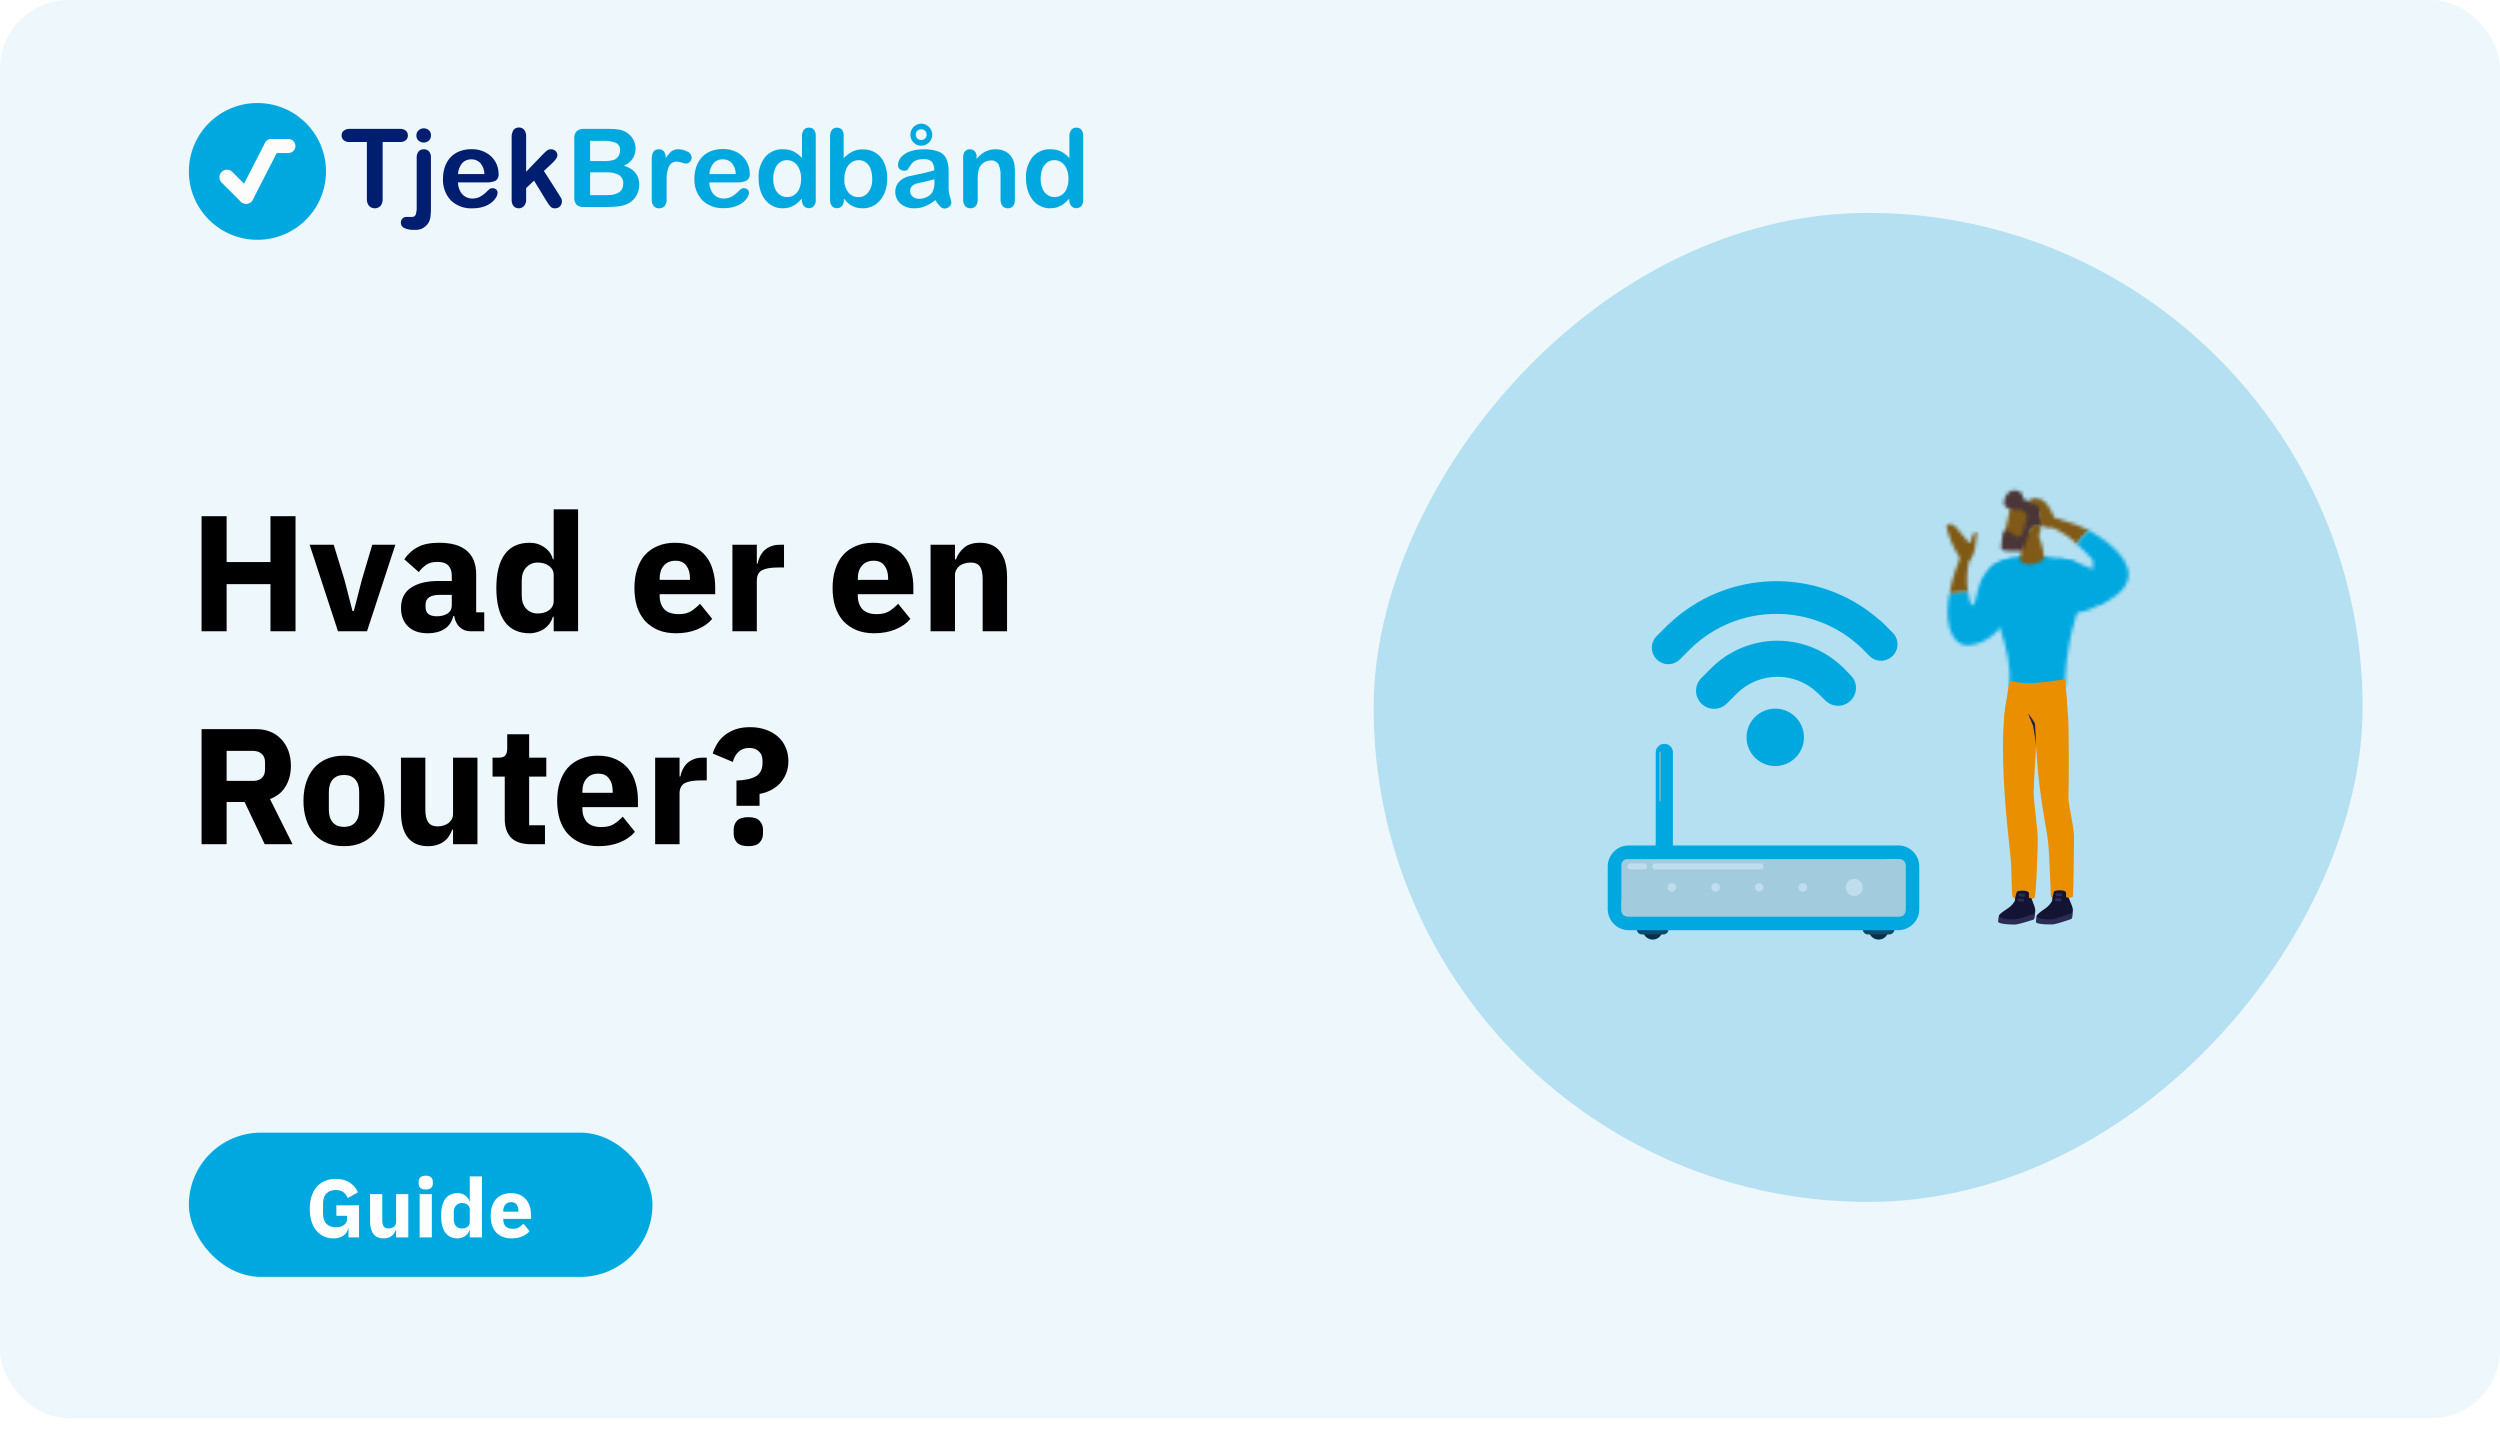 <svg width="728" height="419" viewBox="0 0 728 419" fill="none" xmlns="http://www.w3.org/2000/svg">
<rect width="728" height="413" rx="20" fill="url(#paint0_linear_1456_10383)"/>
<path d="M74.963 69.83C85.989 69.83 94.926 60.914 94.926 49.915C94.926 38.916 85.989 30 74.963 30C63.938 30 55 38.916 55 49.915C55 60.914 63.938 69.83 74.963 69.83Z" fill="#00A8E0"/>
<path d="M67.101 50.601C66.542 50.043 65.635 50.043 65.076 50.601C64.516 51.159 64.516 52.064 65.076 52.622L70.615 58.147C71.174 58.705 72.081 58.705 72.64 58.147C73.199 57.589 73.199 56.685 72.64 56.127L67.101 50.601Z" fill="#FCFCFC" stroke="#FCFCFC" stroke-width="1.532" stroke-miterlimit="10"/>
<path d="M80.354 43.333C80.714 42.63 80.435 41.769 79.731 41.41C79.026 41.051 78.163 41.329 77.803 42.032L70.394 56.489C70.034 57.192 70.313 58.052 71.017 58.412C71.721 58.771 72.584 58.492 72.944 57.79L80.354 43.333Z" fill="#FCFCFC" stroke="#FCFCFC" stroke-width="1.532" stroke-miterlimit="10"/>
<path d="M83.979 43.803C84.687 43.803 85.261 43.23 85.261 42.523C85.261 41.816 84.687 41.243 83.979 41.243H79.035C78.326 41.243 77.752 41.816 77.752 42.523C77.752 43.23 78.326 43.803 79.035 43.803H83.979Z" fill="#FCFCFC" stroke="#FCFCFC" stroke-width="1.532" stroke-miterlimit="10"/>
<path d="M116.409 41.355H111.428V57.866C111.488 58.624 111.262 59.378 110.793 59.978C110.576 60.196 110.318 60.37 110.034 60.488C109.75 60.607 109.445 60.668 109.137 60.668C108.828 60.668 108.523 60.607 108.239 60.488C107.955 60.37 107.697 60.196 107.48 59.978C107.003 59.386 106.772 58.635 106.833 57.878V41.355H101.851C101.222 41.413 100.595 41.231 100.095 40.846C99.895 40.676 99.736 40.465 99.628 40.226C99.521 39.987 99.467 39.728 99.472 39.467C99.461 39.205 99.508 38.944 99.612 38.703C99.715 38.462 99.872 38.247 100.07 38.075C100.55 37.704 101.145 37.51 101.752 37.528H116.409C117.047 37.478 117.681 37.664 118.19 38.05C118.381 38.225 118.531 38.439 118.632 38.677C118.733 38.914 118.782 39.171 118.776 39.429C118.788 39.697 118.739 39.965 118.631 40.21C118.523 40.456 118.359 40.673 118.153 40.846C117.652 41.22 117.033 41.401 116.409 41.355Z" fill="#001E70"/>
<path d="M125.488 45.989V60.338C125.513 61.168 125.48 61.998 125.388 62.823C125.352 63.298 125.251 63.766 125.089 64.214C124.752 65.093 124.133 65.835 123.329 66.327C122.526 66.819 121.581 67.033 120.643 66.935C119.645 66.99 118.647 66.811 117.729 66.413C117.43 66.285 117.176 66.072 116.999 65.8C116.821 65.528 116.729 65.21 116.733 64.885C116.72 64.659 116.754 64.432 116.831 64.218C116.908 64.005 117.027 63.809 117.181 63.643C117.34 63.476 117.534 63.346 117.75 63.264C117.966 63.183 118.197 63.151 118.427 63.171H119.909C120.145 63.196 120.383 63.146 120.589 63.028C120.795 62.91 120.958 62.729 121.054 62.512C121.289 61.74 121.386 60.933 121.341 60.127V45.989C121.276 45.313 121.472 44.638 121.889 44.1C122.086 43.891 122.325 43.725 122.592 43.616C122.858 43.506 123.145 43.456 123.433 43.467C123.717 43.457 124 43.508 124.262 43.617C124.525 43.727 124.76 43.892 124.952 44.1C125.363 44.64 125.555 45.315 125.488 45.989ZM123.383 41.504C122.834 41.513 122.302 41.318 121.889 40.957C121.674 40.767 121.506 40.531 121.396 40.266C121.286 40.001 121.237 39.715 121.254 39.429C121.245 39.149 121.299 38.87 121.411 38.612C121.523 38.354 121.69 38.124 121.901 37.938C122.308 37.565 122.843 37.36 123.396 37.367C123.928 37.362 124.445 37.547 124.853 37.889C125.074 38.077 125.248 38.314 125.361 38.582C125.473 38.85 125.521 39.14 125.5 39.429C125.515 39.712 125.466 39.995 125.359 40.257C125.251 40.518 125.087 40.754 124.878 40.945C124.47 41.315 123.935 41.515 123.383 41.504Z" fill="#001E70"/>
<path d="M141.665 53.108H133.371C133.374 53.969 133.575 54.819 133.956 55.592C134.289 56.279 134.812 56.856 135.463 57.257C136.087 57.629 136.803 57.823 137.53 57.816C138.002 57.821 138.471 57.758 138.925 57.63C139.368 57.514 139.789 57.325 140.17 57.071C140.551 56.829 140.913 56.559 141.254 56.263C141.59 55.977 142.013 55.58 142.499 55.083C142.766 54.881 143.099 54.784 143.433 54.81C143.813 54.791 144.186 54.915 144.479 55.157C144.62 55.283 144.73 55.439 144.801 55.614C144.872 55.788 144.903 55.976 144.89 56.164C144.861 56.642 144.706 57.105 144.442 57.506C144.08 58.096 143.612 58.615 143.059 59.034C142.373 59.551 141.602 59.946 140.78 60.202C139.758 60.526 138.69 60.682 137.617 60.661C136.455 60.73 135.292 60.559 134.199 60.16C133.106 59.76 132.108 59.14 131.266 58.338C130.49 57.489 129.89 56.496 129.501 55.415C129.112 54.334 128.941 53.186 128.999 52.039C128.988 50.856 129.177 49.68 129.56 48.561C129.908 47.539 130.463 46.6 131.191 45.803C131.928 45.028 132.83 44.43 133.831 44.051C134.941 43.632 136.12 43.425 137.306 43.442C138.798 43.4 140.274 43.761 141.577 44.486C142.723 45.111 143.668 46.045 144.305 47.182C144.874 48.218 145.178 49.379 145.189 50.561C145.252 50.955 145.202 51.358 145.046 51.725C144.889 52.092 144.633 52.407 144.305 52.636C143.474 52.998 142.57 53.16 141.665 53.108ZM133.371 50.697H141.054C141.052 49.518 140.638 48.376 139.884 47.467C139.54 47.109 139.123 46.828 138.661 46.644C138.199 46.46 137.703 46.376 137.206 46.399C136.72 46.385 136.237 46.473 135.788 46.66C135.339 46.846 134.936 47.126 134.603 47.48C133.86 48.395 133.428 49.522 133.371 50.697Z" fill="#001E70"/>
<path d="M159.25 58.723L155.514 52.598L153.21 54.76V58.126C153.255 58.811 153.027 59.485 152.575 60.002C152.387 60.209 152.159 60.374 151.904 60.488C151.648 60.601 151.372 60.66 151.093 60.661C150.803 60.677 150.514 60.627 150.246 60.515C149.979 60.403 149.74 60.232 149.549 60.015C149.138 59.46 148.939 58.777 148.988 58.089V40.013C148.938 39.257 149.13 38.504 149.536 37.864C149.714 37.622 149.95 37.428 150.221 37.3C150.493 37.172 150.793 37.114 151.093 37.131C151.383 37.118 151.673 37.171 151.94 37.285C152.207 37.399 152.446 37.571 152.637 37.789C153.059 38.358 153.262 39.059 153.21 39.764V50.014L157.98 45.044C158.403 44.6 158.857 44.184 159.337 43.802C159.669 43.572 160.066 43.454 160.471 43.467C160.713 43.461 160.955 43.502 161.182 43.59C161.408 43.677 161.615 43.809 161.791 43.976C161.96 44.135 162.094 44.328 162.184 44.542C162.274 44.756 162.318 44.986 162.314 45.218C162.314 45.84 161.741 46.672 160.595 47.703L158.378 49.778L162.725 56.586C163.048 57.095 163.273 57.48 163.422 57.741C163.552 57.973 163.625 58.233 163.634 58.499C163.665 59.082 163.463 59.654 163.073 60.089C162.887 60.282 162.662 60.432 162.413 60.531C162.164 60.629 161.896 60.674 161.629 60.661C161.404 60.683 161.177 60.658 160.963 60.587C160.748 60.517 160.551 60.402 160.383 60.251C159.958 59.778 159.579 59.267 159.25 58.723Z" fill="#001E70"/>
<path d="M176.983 60.276H170.021C169.637 60.314 169.25 60.274 168.882 60.159C168.513 60.043 168.172 59.855 167.879 59.605C167.381 58.986 167.148 58.196 167.232 57.406V40.386C167.192 40 167.23 39.61 167.343 39.239C167.457 38.868 167.643 38.523 167.892 38.224C168.183 37.974 168.522 37.784 168.887 37.665C169.252 37.546 169.638 37.499 170.021 37.529H177.406C178.352 37.516 179.298 37.583 180.233 37.727C180.989 37.85 181.715 38.112 182.375 38.498C182.915 38.834 183.398 39.253 183.807 39.74C184.209 40.227 184.529 40.777 184.754 41.367C184.969 41.974 185.078 42.612 185.078 43.256C185.094 44.336 184.774 45.395 184.16 46.286C183.546 47.176 182.67 47.854 181.653 48.225C184.658 49.178 186.157 51.029 186.149 53.779C186.164 54.993 185.822 56.185 185.165 57.207C184.532 58.208 183.612 58.996 182.525 59.468C181.757 59.773 180.953 59.978 180.134 60.077C179.088 60.208 178.036 60.274 176.983 60.276ZM171.839 41.02V46.896H176.061C176.962 46.931 177.862 46.818 178.726 46.56C179.037 46.458 179.325 46.296 179.573 46.083C179.82 45.87 180.024 45.61 180.171 45.318C180.428 44.872 180.561 44.366 180.557 43.852C180.612 43.391 180.521 42.925 180.298 42.517C180.075 42.11 179.73 41.782 179.312 41.579C178.12 41.132 176.847 40.937 175.575 41.007L171.839 41.02ZM176.684 50.188H171.839V56.822H176.821C179.934 56.822 181.491 55.7 181.491 53.456C181.526 52.968 181.429 52.48 181.21 52.043C180.991 51.605 180.658 51.235 180.246 50.971C179.153 50.388 177.921 50.117 176.684 50.188Z" fill="#00A8E0"/>
<path d="M194.12 54.561V58.089C194.169 58.789 193.952 59.481 193.51 60.028C193.314 60.235 193.076 60.398 192.812 60.508C192.548 60.617 192.264 60.669 191.978 60.661C191.68 60.686 191.381 60.64 191.104 60.528C190.827 60.416 190.581 60.24 190.384 60.015C189.95 59.471 189.736 58.783 189.786 58.089V46.324C189.786 44.423 190.471 43.467 191.854 43.467C192.144 43.44 192.436 43.488 192.701 43.605C192.967 43.723 193.198 43.906 193.373 44.138C193.731 44.729 193.908 45.411 193.884 46.101C194.287 45.36 194.819 44.696 195.452 44.138C196.06 43.667 196.815 43.429 197.582 43.467C198.488 43.47 199.379 43.701 200.173 44.138C200.529 44.28 200.838 44.522 201.058 44.835C201.279 45.148 201.404 45.519 201.419 45.902C201.418 46.136 201.37 46.367 201.275 46.581C201.18 46.794 201.043 46.986 200.871 47.144C200.721 47.299 200.544 47.422 200.347 47.507C200.151 47.593 199.939 47.638 199.725 47.641C199.337 47.592 198.956 47.496 198.591 47.355C198.085 47.183 197.556 47.087 197.022 47.07C196.471 47.047 195.928 47.218 195.491 47.554C195.059 47.947 194.745 48.45 194.581 49.008C194.338 49.748 194.187 50.516 194.132 51.294C194.12 52.213 194.12 53.294 194.12 54.561Z" fill="#00A8E0"/>
<path d="M214.817 53.108H206.573C206.571 53.97 206.772 54.821 207.158 55.592C207.477 56.266 207.985 56.833 208.618 57.227C209.252 57.621 209.986 57.826 210.733 57.816C211.204 57.821 211.674 57.758 212.127 57.63C212.571 57.514 212.992 57.325 213.373 57.071C213.751 56.826 214.113 56.556 214.455 56.263C214.793 55.977 215.216 55.58 215.701 55.083C215.965 54.883 216.292 54.785 216.622 54.809C217.008 54.789 217.385 54.913 217.682 55.157C217.822 55.283 217.931 55.439 218.003 55.613C218.074 55.788 218.106 55.976 218.093 56.164C218.063 56.644 217.904 57.108 217.631 57.505C217.278 58.08 216.817 58.582 216.274 58.984C215.588 59.501 214.817 59.896 213.995 60.152C212.972 60.476 211.905 60.631 210.831 60.611C209.67 60.68 208.507 60.51 207.414 60.11C206.321 59.71 205.323 59.09 204.481 58.288C203.704 57.44 203.105 56.446 202.716 55.365C202.326 54.284 202.156 53.137 202.214 51.989C202.203 50.807 202.392 49.63 202.775 48.511C203.123 47.489 203.678 46.55 204.406 45.753C205.143 44.978 206.045 44.38 207.046 44.001C208.156 43.582 209.335 43.375 210.52 43.392C212.013 43.352 213.488 43.712 214.793 44.436C215.914 45.067 216.834 46.002 217.445 47.132C218.023 48.165 218.332 49.328 218.341 50.511C218.4 50.908 218.345 51.314 218.182 51.681C218.019 52.049 217.755 52.362 217.42 52.586C216.605 52.959 215.714 53.138 214.817 53.108ZM206.573 50.697H214.257C214.257 49.514 213.843 48.367 213.086 47.455C212.742 47.097 212.325 46.816 211.864 46.632C211.402 46.447 210.905 46.364 210.409 46.386C209.925 46.374 209.444 46.464 208.997 46.65C208.551 46.836 208.149 47.115 207.819 47.467C207.068 48.384 206.632 49.516 206.573 50.697Z" fill="#00A8E0"/>
<path d="M233.498 58.251V57.828C232.995 58.416 232.432 58.95 231.816 59.419C231.268 59.824 230.658 60.138 230.011 60.35C229.326 60.566 228.612 60.671 227.894 60.661C226.919 60.67 225.955 60.453 225.08 60.028C224.201 59.588 223.431 58.96 222.825 58.189C222.175 57.351 221.69 56.398 221.393 55.381C221.061 54.247 220.896 53.071 220.907 51.89C220.763 49.651 221.456 47.438 222.85 45.678C223.481 44.952 224.267 44.376 225.151 43.994C226.035 43.611 226.993 43.431 227.957 43.467C229.02 43.43 230.078 43.643 231.045 44.088C231.988 44.57 232.832 45.223 233.535 46.014V39.802C233.487 39.104 233.671 38.41 234.059 37.827C234.236 37.608 234.463 37.435 234.721 37.321C234.977 37.206 235.258 37.154 235.541 37.168C235.817 37.15 236.096 37.195 236.352 37.301C236.61 37.406 236.839 37.569 237.022 37.777C237.406 38.296 237.591 38.935 237.546 39.578V58.214C237.595 58.867 237.395 59.515 236.985 60.028C236.802 60.224 236.577 60.38 236.327 60.483C236.078 60.585 235.809 60.634 235.541 60.624C235.27 60.632 235.002 60.581 234.755 60.473C234.507 60.366 234.286 60.205 234.108 60.003C233.693 59.515 233.475 58.89 233.498 58.251ZM225.166 52.039C225.136 53.039 225.318 54.034 225.702 54.959C225.999 55.695 226.506 56.33 227.159 56.785C227.763 57.187 228.475 57.399 229.201 57.394C229.925 57.4 230.634 57.197 231.243 56.81C231.903 56.377 232.418 55.758 232.725 55.033C233.128 54.088 233.319 53.066 233.286 52.039C233.313 51.041 233.121 50.049 232.725 49.132C232.413 48.387 231.9 47.742 231.243 47.269C230.636 46.85 229.915 46.625 229.177 46.623C228.431 46.615 227.702 46.846 227.097 47.281C226.452 47.767 225.96 48.427 225.677 49.182C225.321 50.092 225.147 51.062 225.166 52.039Z" fill="#00A8E0"/>
<path d="M245.678 39.591V46.051C246.4 45.292 247.242 44.654 248.169 44.163C249.122 43.691 250.181 43.465 251.244 43.505C252.56 43.464 253.859 43.81 254.981 44.498C256.079 45.197 256.946 46.204 257.471 47.393C258.089 48.81 258.391 50.345 258.355 51.89C258.369 53.084 258.204 54.273 257.87 55.419C257.548 56.428 257.046 57.371 256.388 58.201C255.778 58.972 255.004 59.596 254.121 60.028C253.207 60.457 252.205 60.674 251.195 60.661C250.573 60.665 249.954 60.59 249.351 60.438C248.835 60.303 248.338 60.094 247.882 59.816C247.512 59.591 247.165 59.329 246.849 59.034C246.448 58.644 246.074 58.229 245.727 57.791V58.214C245.782 58.866 245.577 59.514 245.154 60.015C244.969 60.215 244.743 60.372 244.492 60.477C244.242 60.582 243.97 60.632 243.697 60.624C243.426 60.637 243.156 60.59 242.905 60.484C242.656 60.379 242.432 60.218 242.253 60.015C241.865 59.498 241.674 58.859 241.717 58.214V39.777C241.667 39.091 241.853 38.408 242.24 37.839C242.412 37.621 242.635 37.447 242.889 37.332C243.142 37.218 243.419 37.166 243.697 37.181C243.98 37.166 244.261 37.214 244.521 37.321C244.782 37.429 245.016 37.593 245.205 37.802C245.566 38.326 245.733 38.958 245.678 39.591ZM245.877 52.164C245.786 53.552 246.198 54.927 247.035 56.04C247.401 56.487 247.866 56.843 248.393 57.08C248.921 57.317 249.495 57.429 250.074 57.406C250.608 57.403 251.135 57.277 251.612 57.038C252.089 56.798 252.504 56.453 252.826 56.027C253.668 54.879 254.077 53.471 253.984 52.052C254.005 51.07 253.844 50.093 253.511 49.17C253.234 48.431 252.762 47.782 252.141 47.294C251.542 46.855 250.817 46.624 250.074 46.635C249.305 46.628 248.552 46.858 247.919 47.294C247.252 47.779 246.733 48.442 246.425 49.207C246.043 50.145 245.856 51.151 245.877 52.164Z" fill="#00A8E0"/>
<path d="M272.366 58.276C271.456 58.999 270.455 59.601 269.389 60.064C268.365 60.475 267.268 60.678 266.164 60.661C265.173 60.68 264.19 60.463 263.299 60.027C262.507 59.632 261.839 59.025 261.369 58.276C260.925 57.559 260.692 56.732 260.696 55.89C260.676 54.8 261.072 53.742 261.805 52.934C262.61 52.074 263.672 51.499 264.831 51.294L266.837 50.871C267.907 50.66 268.816 50.461 269.577 50.275C270.336 50.088 271.171 49.877 272.067 49.616C272.096 48.74 271.861 47.875 271.394 47.132C271.062 46.827 270.666 46.6 270.236 46.466C269.805 46.333 269.35 46.297 268.904 46.361C268.07 46.311 267.236 46.465 266.475 46.809C265.913 47.146 265.443 47.615 265.105 48.175C264.715 48.772 264.441 49.186 264.283 49.417C264.139 49.533 263.973 49.617 263.796 49.667C263.618 49.716 263.432 49.728 263.25 49.703C262.792 49.71 262.348 49.546 262.004 49.244C261.838 49.099 261.705 48.919 261.616 48.717C261.528 48.515 261.486 48.296 261.494 48.076C261.51 47.285 261.786 46.522 262.278 45.902C262.941 45.114 263.799 44.514 264.768 44.162C266.109 43.678 267.529 43.451 268.953 43.492C270.447 43.428 271.94 43.651 273.35 44.15C274.334 44.528 275.133 45.271 275.579 46.225C276.069 47.426 276.294 48.718 276.239 50.014V54.809C276.243 55.653 276.378 56.491 276.637 57.294C276.827 57.833 276.958 58.391 277.023 58.959C277.026 59.199 276.973 59.437 276.867 59.653C276.762 59.869 276.605 60.057 276.413 60.201C276.037 60.547 275.543 60.738 275.03 60.735C274.552 60.699 274.107 60.481 273.786 60.127C273.232 59.575 272.755 58.952 272.366 58.276ZM272.079 52.163C271.19 52.458 270.282 52.699 269.364 52.884C268.181 53.132 267.359 53.319 266.874 53.443C266.412 53.578 265.985 53.816 265.628 54.138C265.421 54.315 265.256 54.537 265.149 54.787C265.041 55.037 264.992 55.308 265.005 55.58C265.003 55.89 265.066 56.197 265.193 56.48C265.319 56.763 265.507 57.015 265.74 57.219C266.265 57.681 266.948 57.921 267.645 57.89C268.454 57.895 269.253 57.708 269.974 57.344C270.618 57.03 271.16 56.539 271.531 55.928C271.986 54.936 272.182 53.847 272.104 52.76L272.079 52.163ZM268.255 36.013C268.677 36.013 269.095 36.096 269.486 36.257C269.875 36.418 270.229 36.654 270.528 36.951C270.827 37.249 271.062 37.602 271.224 37.991C271.386 38.38 271.469 38.797 271.469 39.218C271.469 39.639 271.386 40.056 271.224 40.444C271.062 40.833 270.827 41.187 270.528 41.484C270.229 41.782 269.875 42.018 269.486 42.179C269.095 42.34 268.677 42.423 268.255 42.423C267.691 42.432 267.133 42.281 266.649 41.988C266.17 41.7 265.774 41.292 265.503 40.803C265.233 40.315 265.095 39.764 265.105 39.205C265.108 38.356 265.448 37.543 266.05 36.943C266.652 36.342 267.467 36.003 268.318 36L268.255 36.013ZM268.255 37.64C268.047 37.633 267.837 37.669 267.643 37.746C267.448 37.823 267.271 37.939 267.123 38.087C266.974 38.235 266.859 38.412 266.78 38.606C266.704 38.801 266.668 39.009 266.675 39.218C266.667 39.424 266.705 39.63 266.785 39.821C266.864 40.011 266.983 40.183 267.135 40.324C267.281 40.471 267.456 40.586 267.649 40.663C267.841 40.74 268.048 40.777 268.255 40.771C268.534 40.771 268.808 40.703 269.053 40.572C269.298 40.443 269.503 40.248 269.641 40.008C269.781 39.768 269.848 39.494 269.837 39.218C269.837 39.006 269.8 38.795 269.726 38.597C269.649 38.406 269.534 38.233 269.389 38.087C269.083 37.798 268.677 37.638 268.255 37.64Z" fill="#00A8E0"/>
<path d="M284.396 45.802V46.324C285.054 45.427 285.905 44.689 286.886 44.163C287.832 43.688 288.879 43.45 289.937 43.467C290.985 43.451 292.017 43.704 292.939 44.2C293.775 44.66 294.45 45.368 294.869 46.225C295.146 46.748 295.327 47.316 295.405 47.902C295.5 48.664 295.541 49.432 295.528 50.2V58.064C295.604 58.759 295.412 59.455 294.994 60.015C294.806 60.228 294.574 60.396 294.314 60.508C294.052 60.62 293.77 60.672 293.486 60.661C293.197 60.67 292.908 60.616 292.642 60.502C292.374 60.388 292.136 60.218 291.943 60.002C291.522 59.456 291.314 58.777 291.357 58.089V51.045C291.412 49.946 291.212 48.849 290.772 47.84C290.534 47.453 290.188 47.142 289.777 46.946C289.366 46.75 288.907 46.676 288.456 46.734C287.711 46.73 286.986 46.965 286.387 47.405C285.756 47.871 285.279 48.516 285.018 49.256C284.76 50.418 284.656 51.608 284.707 52.797V58.089C284.759 58.787 284.545 59.479 284.109 60.027C283.912 60.237 283.672 60.402 283.406 60.511C283.139 60.62 282.852 60.671 282.565 60.661C282.281 60.667 281.999 60.611 281.738 60.498C281.478 60.384 281.246 60.215 281.058 60.002C280.638 59.456 280.429 58.777 280.473 58.089V45.864C280.422 45.221 280.609 44.581 280.995 44.063C281.178 43.864 281.401 43.706 281.65 43.603C281.901 43.5 282.17 43.454 282.44 43.467C282.794 43.462 283.142 43.552 283.449 43.728C283.763 43.917 284.013 44.193 284.171 44.523C284.349 44.925 284.426 45.364 284.396 45.802Z" fill="#00A8E0"/>
<path d="M311.369 58.251V57.828C310.864 58.413 310.3 58.946 309.688 59.419C309.139 59.824 308.529 60.138 307.882 60.35C307.197 60.566 306.483 60.671 305.765 60.661C304.79 60.67 303.827 60.453 302.951 60.028C302.072 59.588 301.302 58.96 300.696 58.189C300.046 57.351 299.56 56.398 299.264 55.381C298.931 54.247 298.767 53.071 298.778 51.89C298.635 49.651 299.327 47.438 300.721 45.678C301.353 44.952 302.138 44.376 303.022 43.994C303.906 43.611 304.864 43.431 305.826 43.467C306.891 43.43 307.95 43.643 308.916 44.088C309.859 44.57 310.703 45.223 311.406 46.014V39.802C311.358 39.104 311.542 38.41 311.93 37.827C312.107 37.608 312.334 37.435 312.592 37.321C312.848 37.206 313.129 37.154 313.412 37.168C313.688 37.15 313.967 37.195 314.223 37.301C314.481 37.406 314.71 37.569 314.893 37.777C315.277 38.296 315.462 38.935 315.417 39.578V58.214C315.466 58.867 315.266 59.515 314.856 60.028C314.671 60.224 314.448 60.379 314.198 60.481C313.949 60.584 313.68 60.633 313.412 60.624C313.142 60.632 312.873 60.581 312.625 60.473C312.378 60.366 312.157 60.205 311.979 60.003C311.564 59.515 311.346 58.89 311.369 58.251ZM303.037 52.039C303.007 53.039 303.189 54.034 303.573 54.959C303.87 55.695 304.378 56.33 305.03 56.785C305.634 57.187 306.346 57.399 307.072 57.394C307.796 57.4 308.505 57.197 309.115 56.81C309.77 56.375 310.28 55.757 310.584 55.033C310.987 54.088 311.177 53.066 311.145 52.039C311.171 51.041 310.98 50.049 310.584 49.132C310.271 48.387 309.759 47.742 309.102 47.269C308.494 46.85 307.774 46.625 307.035 46.623C306.29 46.615 305.56 46.846 304.955 47.281C304.31 47.767 303.818 48.427 303.536 49.182C303.184 50.093 303.014 51.063 303.037 52.039Z" fill="#00A8E0"/>
<path d="M78.76 170.102H65.992V183.83H58.696V150.326H65.992V163.67H78.76V150.326H86.056V183.83H78.76V170.102ZM98.422 183.83L90.166 158.63H97.174L100.294 168.806L102.646 177.926H103.03L105.382 168.806L108.406 158.63H115.126L106.87 183.83H98.422ZM137.077 183.83C135.797 183.83 134.725 183.43 133.861 182.63C133.029 181.83 132.501 180.758 132.277 179.414H131.989C131.605 181.046 130.757 182.294 129.445 183.158C128.133 183.99 126.517 184.406 124.597 184.406C122.069 184.406 120.133 183.734 118.789 182.39C117.445 181.046 116.773 179.27 116.773 177.062C116.773 174.406 117.733 172.438 119.653 171.158C121.605 169.846 124.245 169.19 127.573 169.19H131.557V167.606C131.557 166.39 131.237 165.43 130.597 164.726C129.957 163.99 128.885 163.622 127.381 163.622C125.973 163.622 124.853 163.926 124.021 164.534C123.189 165.142 122.501 165.83 121.957 166.598L117.733 162.854C118.757 161.35 120.037 160.182 121.573 159.35C123.141 158.486 125.253 158.054 127.909 158.054C131.493 158.054 134.181 158.838 135.973 160.406C137.765 161.974 138.661 164.262 138.661 167.27V178.31H141.013V183.83H137.077ZM127.237 179.462C128.421 179.462 129.429 179.206 130.261 178.694C131.125 178.182 131.557 177.35 131.557 176.198V173.222H128.101C125.317 173.222 123.925 174.166 123.925 176.054V176.774C123.925 177.702 124.213 178.39 124.789 178.838C125.365 179.254 126.181 179.462 127.237 179.462ZM161.237 179.606H160.997C160.805 180.278 160.501 180.918 160.085 181.526C159.669 182.102 159.157 182.614 158.549 183.062C157.973 183.478 157.301 183.798 156.533 184.022C155.797 184.278 155.029 184.406 154.229 184.406C151.029 184.406 148.613 183.286 146.981 181.046C145.349 178.774 144.533 175.494 144.533 171.206C144.533 166.918 145.349 163.654 146.981 161.414C148.613 159.174 151.029 158.054 154.229 158.054C155.861 158.054 157.301 158.502 158.549 159.398C159.829 160.294 160.645 161.446 160.997 162.854H161.237V148.31H168.341V183.83H161.237V179.606ZM156.581 178.646C157.925 178.646 159.029 178.326 159.893 177.686C160.789 177.014 161.237 176.102 161.237 174.95V167.51C161.237 166.358 160.789 165.462 159.893 164.822C159.029 164.15 157.925 163.814 156.581 163.814C155.237 163.814 154.117 164.294 153.221 165.254C152.357 166.182 151.925 167.446 151.925 169.046V173.414C151.925 175.014 152.357 176.294 153.221 177.254C154.117 178.182 155.237 178.646 156.581 178.646ZM196.84 184.406C194.92 184.406 193.208 184.102 191.704 183.494C190.2 182.854 188.92 181.974 187.864 180.854C186.84 179.702 186.056 178.31 185.512 176.678C185 175.046 184.744 173.222 184.744 171.206C184.744 169.222 185 167.43 185.512 165.83C186.024 164.198 186.776 162.806 187.768 161.654C188.792 160.502 190.04 159.622 191.512 159.014C192.984 158.374 194.664 158.054 196.552 158.054C198.632 158.054 200.408 158.406 201.88 159.11C203.384 159.814 204.6 160.758 205.528 161.942C206.488 163.126 207.176 164.502 207.592 166.07C208.04 167.606 208.264 169.222 208.264 170.918V173.03H192.088V173.414C192.088 175.078 192.536 176.406 193.432 177.398C194.328 178.358 195.736 178.838 197.656 178.838C199.128 178.838 200.328 178.55 201.256 177.974C202.184 177.366 203.048 176.646 203.848 175.814L207.4 180.23C206.28 181.542 204.808 182.566 202.984 183.302C201.192 184.038 199.144 184.406 196.84 184.406ZM196.696 163.286C195.256 163.286 194.12 163.766 193.288 164.726C192.488 165.654 192.088 166.902 192.088 168.47V168.854H200.92V168.422C200.92 166.886 200.568 165.654 199.864 164.726C199.192 163.766 198.136 163.286 196.696 163.286ZM213.281 183.83V158.63H220.385V164.102H220.625C220.753 163.398 220.977 162.726 221.297 162.086C221.617 161.414 222.033 160.822 222.545 160.31C223.089 159.798 223.729 159.398 224.465 159.11C225.201 158.79 226.065 158.63 227.057 158.63H228.305V165.254H226.529C224.449 165.254 222.897 165.526 221.873 166.07C220.881 166.614 220.385 167.622 220.385 169.094V183.83H213.281ZM254.543 184.406C252.623 184.406 250.911 184.102 249.407 183.494C247.903 182.854 246.623 181.974 245.567 180.854C244.543 179.702 243.759 178.31 243.215 176.678C242.703 175.046 242.447 173.222 242.447 171.206C242.447 169.222 242.703 167.43 243.215 165.83C243.727 164.198 244.479 162.806 245.471 161.654C246.495 160.502 247.743 159.622 249.215 159.014C250.687 158.374 252.367 158.054 254.255 158.054C256.335 158.054 258.111 158.406 259.583 159.11C261.087 159.814 262.303 160.758 263.231 161.942C264.191 163.126 264.879 164.502 265.295 166.07C265.743 167.606 265.967 169.222 265.967 170.918V173.03H249.791V173.414C249.791 175.078 250.239 176.406 251.135 177.398C252.031 178.358 253.439 178.838 255.359 178.838C256.831 178.838 258.031 178.55 258.959 177.974C259.887 177.366 260.751 176.646 261.551 175.814L265.103 180.23C263.983 181.542 262.511 182.566 260.687 183.302C258.895 184.038 256.847 184.406 254.543 184.406ZM254.399 163.286C252.959 163.286 251.823 163.766 250.991 164.726C250.191 165.654 249.791 166.902 249.791 168.47V168.854H258.623V168.422C258.623 166.886 258.271 165.654 257.567 164.726C256.895 163.766 255.839 163.286 254.399 163.286ZM270.984 183.83V158.63H278.088V162.902H278.376C278.824 161.59 279.608 160.454 280.728 159.494C281.848 158.534 283.4 158.054 285.384 158.054C287.976 158.054 289.928 158.918 291.24 160.646C292.584 162.374 293.256 164.838 293.256 168.038V183.83H286.152V168.614C286.152 166.982 285.896 165.782 285.384 165.014C284.872 164.214 283.96 163.814 282.648 163.814C282.072 163.814 281.512 163.894 280.968 164.054C280.424 164.182 279.928 164.406 279.48 164.726C279.064 165.046 278.728 165.446 278.472 165.926C278.216 166.374 278.088 166.902 278.088 167.51V183.83H270.984ZM65.992 245.83H58.696V212.326H74.584C76.12 212.326 77.512 212.582 78.76 213.094C80.008 213.606 81.064 214.342 81.928 215.302C82.824 216.23 83.512 217.35 83.992 218.662C84.472 219.974 84.712 221.43 84.712 223.03C84.712 225.302 84.2 227.286 83.176 228.982C82.184 230.678 80.664 231.91 78.616 232.678L85.192 245.83H77.08L71.224 233.542H65.992V245.83ZM73.672 227.398C74.76 227.398 75.608 227.126 76.216 226.582C76.856 226.006 77.176 225.174 77.176 224.086V221.974C77.176 220.886 76.856 220.07 76.216 219.526C75.608 218.95 74.76 218.662 73.672 218.662H65.992V227.398H73.672ZM100.177 246.406C98.321 246.406 96.657 246.102 95.185 245.494C93.745 244.886 92.513 244.006 91.489 242.854C90.497 241.702 89.729 240.31 89.185 238.678C88.641 237.046 88.369 235.222 88.369 233.206C88.369 231.19 88.641 229.366 89.185 227.734C89.729 226.102 90.497 224.726 91.489 223.606C92.513 222.454 93.745 221.574 95.185 220.966C96.657 220.358 98.321 220.054 100.177 220.054C102.033 220.054 103.681 220.358 105.121 220.966C106.593 221.574 107.825 222.454 108.817 223.606C109.841 224.726 110.625 226.102 111.169 227.734C111.713 229.366 111.985 231.19 111.985 233.206C111.985 235.222 111.713 237.046 111.169 238.678C110.625 240.31 109.841 241.702 108.817 242.854C107.825 244.006 106.593 244.886 105.121 245.494C103.681 246.102 102.033 246.406 100.177 246.406ZM100.177 240.79C101.585 240.79 102.673 240.358 103.441 239.494C104.209 238.63 104.593 237.398 104.593 235.798V230.662C104.593 229.062 104.209 227.83 103.441 226.966C102.673 226.102 101.585 225.67 100.177 225.67C98.769 225.67 97.681 226.102 96.913 226.966C96.145 227.83 95.761 229.062 95.761 230.662V235.798C95.761 237.398 96.145 238.63 96.913 239.494C97.681 240.358 98.769 240.79 100.177 240.79ZM131.926 241.606H131.686C131.462 242.246 131.158 242.854 130.774 243.43C130.422 244.006 129.958 244.518 129.382 244.966C128.806 245.414 128.118 245.766 127.318 246.022C126.55 246.278 125.654 246.406 124.63 246.406C122.038 246.406 120.07 245.558 118.726 243.862C117.414 242.134 116.758 239.67 116.758 236.47V220.63H123.862V235.846C123.862 237.382 124.134 238.566 124.678 239.398C125.222 240.23 126.15 240.646 127.462 240.646C128.006 240.646 128.55 240.566 129.094 240.406C129.638 240.246 130.118 240.022 130.534 239.734C130.95 239.414 131.286 239.03 131.542 238.582C131.798 238.134 131.926 237.606 131.926 236.998V220.63H139.03V245.83H131.926V241.606ZM154.472 245.83C152.008 245.83 150.136 245.206 148.856 243.958C147.608 242.71 146.984 240.886 146.984 238.486V226.15H143.432V220.63H145.208C146.168 220.63 146.824 220.406 147.176 219.958C147.528 219.478 147.704 218.806 147.704 217.942V213.814H154.088V220.63H159.08V226.15H154.088V240.31H158.696V245.83H154.472ZM174.34 246.406C172.42 246.406 170.708 246.102 169.204 245.494C167.7 244.854 166.42 243.974 165.364 242.854C164.34 241.702 163.556 240.31 163.012 238.678C162.5 237.046 162.244 235.222 162.244 233.206C162.244 231.222 162.5 229.43 163.012 227.83C163.524 226.198 164.276 224.806 165.268 223.654C166.292 222.502 167.54 221.622 169.012 221.014C170.484 220.374 172.164 220.054 174.052 220.054C176.132 220.054 177.908 220.406 179.38 221.11C180.884 221.814 182.1 222.758 183.028 223.942C183.988 225.126 184.676 226.502 185.092 228.07C185.54 229.606 185.764 231.222 185.764 232.918V235.03H169.588V235.414C169.588 237.078 170.036 238.406 170.932 239.398C171.828 240.358 173.236 240.838 175.156 240.838C176.628 240.838 177.828 240.55 178.756 239.974C179.684 239.366 180.548 238.646 181.348 237.814L184.9 242.23C183.78 243.542 182.308 244.566 180.484 245.302C178.692 246.038 176.644 246.406 174.34 246.406ZM174.196 225.286C172.756 225.286 171.62 225.766 170.788 226.726C169.988 227.654 169.588 228.902 169.588 230.47V230.854H178.42V230.422C178.42 228.886 178.068 227.654 177.364 226.726C176.692 225.766 175.636 225.286 174.196 225.286ZM190.781 245.83V220.63H197.885V226.102H198.125C198.253 225.398 198.477 224.726 198.797 224.086C199.117 223.414 199.533 222.822 200.045 222.31C200.589 221.798 201.229 221.398 201.965 221.11C202.701 220.79 203.565 220.63 204.557 220.63H205.805V227.254H204.029C201.949 227.254 200.397 227.526 199.373 228.07C198.381 228.614 197.885 229.622 197.885 231.094V245.83H190.781ZM214.459 234.646V227.302C216.987 227.206 218.875 226.79 220.123 226.054C221.403 225.286 222.043 224.006 222.043 222.214V221.542C222.043 220.326 221.675 219.398 220.939 218.758C220.235 218.118 219.307 217.798 218.155 217.798C216.907 217.798 215.867 218.182 215.035 218.95C214.235 219.718 213.691 220.694 213.403 221.878L207.547 219.43C207.835 218.47 208.251 217.542 208.795 216.646C209.339 215.718 210.043 214.902 210.907 214.198C211.803 213.462 212.859 212.87 214.075 212.422C215.323 211.974 216.763 211.75 218.395 211.75C220.059 211.75 221.579 211.99 222.955 212.47C224.331 212.95 225.515 213.622 226.507 214.486C227.499 215.35 228.251 216.39 228.763 217.606C229.307 218.822 229.579 220.166 229.579 221.638C229.579 222.982 229.355 224.198 228.907 225.286C228.459 226.374 227.851 227.334 227.083 228.166C226.315 228.966 225.419 229.622 224.395 230.134C223.371 230.646 222.299 230.998 221.179 231.19V234.646H214.459ZM217.915 246.406C216.379 246.406 215.275 246.054 214.603 245.35C213.963 244.646 213.643 243.782 213.643 242.758V241.606C213.643 240.582 213.963 239.718 214.603 239.014C215.275 238.31 216.379 237.958 217.915 237.958C219.451 237.958 220.539 238.31 221.179 239.014C221.851 239.718 222.187 240.582 222.187 241.606V242.758C222.187 243.782 221.851 244.646 221.179 245.35C220.539 246.054 219.451 246.406 217.915 246.406Z" fill="black"/>
<rect x="55" y="329.83" width="135" height="42" rx="21" fill="#00A8E0"/>
<path d="M101.48 357.666H101.36C101.232 358.514 100.8 359.218 100.064 359.778C99.328 360.338 98.328 360.618 97.064 360.618C96.104 360.618 95.208 360.434 94.376 360.066C93.544 359.698 92.816 359.154 92.192 358.434C91.568 357.714 91.08 356.818 90.728 355.746C90.376 354.674 90.2 353.434 90.2 352.026C90.2 350.618 90.384 349.37 90.752 348.282C91.12 347.194 91.632 346.282 92.288 345.546C92.96 344.81 93.76 344.25 94.688 343.866C95.616 343.482 96.648 343.29 97.784 343.29C99.288 343.29 100.584 343.618 101.672 344.274C102.76 344.914 103.616 345.882 104.24 347.178L101.264 348.882C101.008 348.226 100.608 347.674 100.064 347.226C99.52 346.762 98.76 346.53 97.784 346.53C96.648 346.53 95.744 346.858 95.072 347.514C94.4 348.17 94.064 349.202 94.064 350.61V353.298C94.064 354.69 94.4 355.722 95.072 356.394C95.744 357.05 96.648 357.378 97.784 357.378C98.232 357.378 98.656 357.33 99.056 357.234C99.456 357.122 99.808 356.962 100.112 356.754C100.416 356.53 100.648 356.266 100.808 355.962C100.984 355.658 101.072 355.298 101.072 354.882V354.042H97.952V350.994H104.552V360.33H101.48V357.666ZM115.346 358.218H115.226C115.114 358.538 114.962 358.842 114.77 359.13C114.594 359.418 114.362 359.674 114.074 359.898C113.786 360.122 113.442 360.298 113.042 360.426C112.658 360.554 112.21 360.618 111.698 360.618C110.402 360.618 109.418 360.194 108.746 359.346C108.09 358.482 107.762 357.25 107.762 355.65V347.73H111.314V355.338C111.314 356.106 111.45 356.698 111.722 357.114C111.994 357.53 112.458 357.738 113.114 357.738C113.386 357.738 113.658 357.698 113.93 357.618C114.202 357.538 114.442 357.426 114.65 357.282C114.858 357.122 115.026 356.93 115.154 356.706C115.282 356.482 115.346 356.218 115.346 355.914V347.73H118.898V360.33H115.346V358.218ZM123.979 346.386C123.259 346.386 122.731 346.226 122.395 345.906C122.075 345.57 121.915 345.146 121.915 344.634V344.106C121.915 343.594 122.075 343.178 122.395 342.858C122.731 342.522 123.259 342.354 123.979 342.354C124.699 342.354 125.219 342.522 125.539 342.858C125.875 343.178 126.043 343.594 126.043 344.106V344.634C126.043 345.146 125.875 345.57 125.539 345.906C125.219 346.226 124.699 346.386 123.979 346.386ZM122.203 347.73H125.755V360.33H122.203V347.73ZM136.798 358.218H136.678C136.582 358.554 136.43 358.874 136.222 359.178C136.014 359.466 135.758 359.722 135.454 359.946C135.166 360.154 134.83 360.314 134.446 360.426C134.078 360.554 133.694 360.618 133.294 360.618C131.694 360.618 130.486 360.058 129.67 358.938C128.854 357.802 128.446 356.162 128.446 354.018C128.446 351.874 128.854 350.242 129.67 349.122C130.486 348.002 131.694 347.442 133.294 347.442C134.11 347.442 134.83 347.666 135.454 348.114C136.094 348.562 136.502 349.138 136.678 349.842H136.798V342.57H140.35V360.33H136.798V358.218ZM134.47 357.738C135.142 357.738 135.694 357.578 136.126 357.258C136.574 356.922 136.798 356.466 136.798 355.89V352.17C136.798 351.594 136.574 351.146 136.126 350.826C135.694 350.49 135.142 350.322 134.47 350.322C133.798 350.322 133.238 350.562 132.79 351.042C132.358 351.506 132.142 352.138 132.142 352.938V355.122C132.142 355.922 132.358 356.562 132.79 357.042C133.238 357.506 133.798 357.738 134.47 357.738ZM148.928 360.618C147.968 360.618 147.112 360.466 146.36 360.162C145.608 359.842 144.968 359.402 144.44 358.842C143.928 358.266 143.536 357.57 143.264 356.754C143.008 355.938 142.88 355.026 142.88 354.018C142.88 353.026 143.008 352.13 143.264 351.33C143.52 350.514 143.896 349.818 144.392 349.242C144.904 348.666 145.528 348.226 146.264 347.922C147 347.602 147.84 347.442 148.784 347.442C149.824 347.442 150.712 347.618 151.448 347.97C152.2 348.322 152.808 348.794 153.272 349.386C153.752 349.978 154.096 350.666 154.304 351.45C154.528 352.218 154.64 353.026 154.64 353.874V354.93H146.552V355.122C146.552 355.954 146.776 356.618 147.224 357.114C147.672 357.594 148.376 357.834 149.336 357.834C150.072 357.834 150.672 357.69 151.136 357.402C151.6 357.098 152.032 356.738 152.432 356.322L154.208 358.53C153.648 359.186 152.912 359.698 152 360.066C151.104 360.434 150.08 360.618 148.928 360.618ZM148.856 350.058C148.136 350.058 147.568 350.298 147.152 350.778C146.752 351.242 146.552 351.866 146.552 352.65V352.842H150.968V352.626C150.968 351.858 150.792 351.242 150.44 350.778C150.104 350.298 149.576 350.058 148.856 350.058Z" fill="white"/>
<rect width="288" height="288" rx="144" transform="matrix(-1 0 0 1 688 62)" fill="#B4E0F2"/>
<g filter="url(#filter0_d_1456_10383)">
<path d="M516.951 216.943C521.566 216.943 525.307 213.201 525.307 208.586C525.307 203.971 521.566 200.229 516.951 200.229C512.335 200.229 508.594 203.971 508.594 208.586C508.594 213.201 512.335 216.943 516.951 216.943Z" fill="#00A8E0"/>
<path d="M536.923 188.452C536.799 188.325 536.668 188.211 536.54 188.094L536.165 187.739C536.103 187.674 536.034 187.626 535.955 187.564C525.149 177.746 508.611 178.136 498.298 188.449L497.089 189.661L495.414 191.336C493.375 193.375 493.386 196.699 495.428 198.742C497.474 200.791 500.798 200.795 502.834 198.755L505.721 195.869C512.28 189.314 522.948 189.314 529.503 195.865L531.587 197.884C533.605 199.902 536.899 199.899 538.927 197.867C539.909 196.888 540.45 195.583 540.453 194.195C540.457 192.813 539.923 191.508 538.941 190.533L536.923 188.452Z" fill="#00A8E0"/>
<path d="M551.16 178.122L549.424 176.386C549.417 176.379 549.413 176.369 549.4 176.365L548.029 174.987C547.787 174.75 547.526 174.543 547.25 174.364C529.638 158.901 502.848 159.376 485.797 175.78C485.715 175.856 485.622 175.907 485.539 175.99L482.404 179.128C480.544 180.985 480.554 184.006 482.425 185.876C484.292 187.743 487.313 187.757 489.173 185.893L492.308 182.762C492.328 182.735 492.346 182.71 492.366 182.693C506.155 169.373 528.029 169.29 541.928 182.421L544.394 184.891C546.251 186.748 549.279 186.741 551.146 184.874C553.01 183.003 553.016 179.979 551.16 178.122Z" fill="#00A8E0"/>
</g>
<g filter="url(#filter1_d_1456_10383)">
<path d="M547.051 267.482C547.618 267.482 548.172 267.314 548.643 266.999C549.114 266.684 549.481 266.237 549.698 265.713C549.915 265.189 549.972 264.613 549.861 264.057C549.751 263.502 549.478 262.991 549.077 262.59C548.676 262.19 548.166 261.917 547.61 261.806C547.054 261.696 546.478 261.752 545.954 261.969C545.431 262.186 544.983 262.553 544.668 263.024C544.354 263.496 544.186 264.05 544.186 264.616C544.188 265.376 544.491 266.103 545.028 266.64C545.564 267.177 546.292 267.479 547.051 267.482Z" fill="#05314D"/>
<path d="M543.935 265.987H550.166C550.562 265.987 550.943 265.829 551.223 265.549C551.503 265.269 551.661 264.888 551.661 264.492C551.661 264.095 551.503 263.715 551.223 263.434C550.943 263.154 550.562 262.996 550.166 262.996H543.935C543.538 262.996 543.158 263.154 542.877 263.434C542.597 263.715 542.439 264.095 542.439 264.492C542.439 264.888 542.597 265.269 542.877 265.549C543.158 265.829 543.538 265.987 543.935 265.987Z" fill="#0A4D6E"/>
<path d="M481.254 267.482C481.821 267.482 482.375 267.314 482.846 266.999C483.317 266.684 483.684 266.237 483.901 265.713C484.118 265.189 484.175 264.613 484.064 264.057C483.954 263.502 483.681 262.991 483.28 262.59C482.879 262.19 482.369 261.917 481.813 261.806C481.257 261.696 480.681 261.752 480.158 261.969C479.634 262.186 479.186 262.553 478.872 263.024C478.557 263.496 478.389 264.05 478.389 264.616C478.391 265.376 478.694 266.103 479.231 266.64C479.767 267.177 480.495 267.479 481.254 267.482Z" fill="#05314D"/>
<path d="M478.138 265.987H484.368C484.765 265.987 485.145 265.829 485.426 265.549C485.706 265.269 485.864 264.888 485.864 264.492C485.864 264.095 485.706 263.715 485.426 263.434C485.145 263.154 484.765 262.996 484.368 262.996H478.138C477.741 262.996 477.361 263.154 477.081 263.434C476.8 263.715 476.643 264.095 476.643 264.492C476.643 264.888 476.8 265.269 477.081 265.549C477.361 265.829 477.741 265.987 478.138 265.987Z" fill="#0A4D6E"/>
<path d="M484.618 254.273C485.273 254.271 485.9 254.01 486.363 253.547C486.826 253.084 487.086 252.457 487.088 251.803V212.958C487.088 212.303 486.828 211.675 486.365 211.212C485.902 210.748 485.273 210.488 484.618 210.488C483.963 210.488 483.335 210.748 482.872 211.212C482.409 211.675 482.148 212.303 482.148 212.958V251.804C482.15 252.459 482.411 253.086 482.874 253.549C483.337 254.011 483.964 254.272 484.618 254.274" fill="#00A8E0"/>
<path d="M483.047 239.679C483.701 239.677 484.328 239.416 484.791 238.953C485.254 238.49 485.515 237.863 485.516 237.209V210.662C485.978 210.843 486.375 211.159 486.656 211.568C486.936 211.978 487.087 212.462 487.088 212.959V251.805C487.088 252.46 486.828 253.088 486.365 253.551C485.902 254.015 485.273 254.275 484.618 254.275C483.963 254.275 483.335 254.015 482.872 253.551C482.409 253.088 482.148 252.46 482.148 251.805V239.506C482.434 239.62 482.739 239.678 483.047 239.679Z" fill="#00A8E0"/>
<path d="M474.265 264.74H552.794C554.409 264.735 555.957 264.092 557.099 262.949C558.241 261.807 558.885 260.26 558.889 258.645V246.162C558.885 244.547 558.241 242.999 557.099 241.857C555.957 240.715 554.409 240.071 552.794 240.066H474.265C472.65 240.071 471.103 240.715 469.96 241.857C468.818 242.999 468.175 244.547 468.17 246.162V258.645C468.175 260.26 468.818 261.807 469.96 262.949C471.103 264.092 472.65 264.735 474.265 264.74Z" fill="#00A8E0"/>
<path d="M473.842 244.054H553.218C553.665 244.054 554.093 244.231 554.409 244.547C554.725 244.863 554.902 245.291 554.902 245.738V259.068C554.902 259.515 554.725 259.943 554.409 260.259C554.093 260.575 553.665 260.752 553.218 260.752H473.842C473.396 260.752 472.967 260.575 472.652 260.259C472.336 259.943 472.158 259.515 472.158 259.069V245.738C472.158 245.291 472.336 244.863 472.651 244.547C472.967 244.231 473.396 244.054 473.842 244.054Z" fill="#A2CBDE"/>
<path d="M547.062 256.016C547.619 256.008 548.151 255.784 548.544 255.39C548.938 254.997 549.162 254.465 549.17 253.908V244.054H552.794C553.351 244.061 553.883 244.286 554.276 244.679C554.67 245.073 554.895 245.605 554.902 246.162V258.647C554.895 259.203 554.67 259.735 554.276 260.129C553.883 260.523 553.351 260.747 552.794 260.754H474.266C473.709 260.747 473.177 260.522 472.784 260.129C472.39 259.735 472.166 259.203 472.158 258.647V256.016H547.062Z" fill="#A2CBDE"/>
<path d="M537.455 252.278C537.455 252.771 537.601 253.253 537.875 253.663C538.149 254.073 538.538 254.392 538.994 254.581C539.449 254.77 539.95 254.819 540.434 254.723C540.917 254.627 541.361 254.39 541.71 254.041C542.059 253.692 542.296 253.248 542.392 252.765C542.488 252.281 542.439 251.78 542.25 251.325C542.061 250.869 541.742 250.48 541.332 250.206C540.922 249.932 540.44 249.786 539.947 249.786C539.286 249.786 538.652 250.049 538.185 250.516C537.718 250.983 537.455 251.617 537.455 252.278Z" fill="#BFDEED"/>
<path d="M523.748 252.279C523.748 252.525 523.821 252.766 523.958 252.971C524.095 253.176 524.29 253.336 524.517 253.43C524.745 253.524 524.996 253.549 525.237 253.501C525.479 253.453 525.701 253.334 525.875 253.16C526.049 252.985 526.168 252.763 526.216 252.522C526.264 252.28 526.24 252.03 526.145 251.802C526.051 251.574 525.891 251.38 525.687 251.243C525.482 251.106 525.241 251.033 524.994 251.033C524.831 251.032 524.669 251.065 524.517 251.127C524.366 251.19 524.229 251.282 524.113 251.397C523.997 251.513 523.905 251.651 523.843 251.802C523.78 251.953 523.748 252.115 523.748 252.279Z" fill="#BFDEED"/>
<path d="M511.039 252.279C511.039 252.525 511.112 252.766 511.249 252.971C511.386 253.176 511.581 253.336 511.809 253.431C512.036 253.525 512.287 253.55 512.529 253.501C512.77 253.453 512.993 253.335 513.167 253.16C513.341 252.986 513.46 252.764 513.508 252.522C513.556 252.28 513.531 252.03 513.437 251.802C513.343 251.574 513.183 251.38 512.978 251.243C512.773 251.106 512.532 251.033 512.285 251.033C511.955 251.033 511.638 251.164 511.404 251.398C511.17 251.631 511.039 251.948 511.039 252.279Z" fill="#BFDEED"/>
<path d="M498.326 252.279C498.326 252.525 498.399 252.766 498.536 252.971C498.673 253.176 498.868 253.336 499.096 253.43C499.323 253.524 499.574 253.549 499.815 253.501C500.057 253.453 500.279 253.334 500.453 253.16C500.628 252.985 500.746 252.763 500.794 252.522C500.842 252.28 500.818 252.03 500.723 251.802C500.629 251.574 500.47 251.38 500.265 251.243C500.06 251.106 499.819 251.033 499.573 251.033C499.409 251.032 499.247 251.065 499.096 251.127C498.944 251.19 498.807 251.282 498.691 251.397C498.575 251.513 498.484 251.651 498.421 251.802C498.358 251.953 498.326 252.115 498.326 252.279Z" fill="#BFDEED"/>
<path d="M485.615 252.279C485.615 252.525 485.688 252.766 485.825 252.971C485.962 253.176 486.157 253.336 486.385 253.43C486.612 253.524 486.863 253.549 487.104 253.501C487.346 253.453 487.568 253.334 487.742 253.16C487.917 252.985 488.035 252.763 488.083 252.522C488.131 252.28 488.107 252.03 488.013 251.802C487.918 251.574 487.759 251.38 487.554 251.243C487.349 251.106 487.108 251.033 486.862 251.033C486.698 251.032 486.536 251.065 486.385 251.127C486.233 251.19 486.096 251.282 485.98 251.397C485.864 251.513 485.773 251.651 485.71 251.802C485.647 251.953 485.615 252.115 485.615 252.279Z" fill="#BFDEED"/>
<path d="M482.003 247.046H512.658C512.89 247.046 513.112 246.954 513.275 246.79C513.439 246.626 513.531 246.405 513.531 246.173C513.531 245.942 513.439 245.72 513.275 245.556C513.112 245.393 512.89 245.301 512.658 245.301H482.003C481.772 245.301 481.55 245.393 481.386 245.556C481.223 245.72 481.131 245.942 481.131 246.173C481.131 246.405 481.223 246.626 481.386 246.79C481.55 246.954 481.772 247.046 482.003 247.046Z" fill="#BFDEED"/>
<path d="M474.773 247.046H478.76C478.992 247.046 479.214 246.954 479.377 246.79C479.541 246.626 479.633 246.405 479.633 246.173C479.633 245.942 479.541 245.72 479.377 245.556C479.214 245.393 478.992 245.301 478.76 245.301H474.773C474.541 245.301 474.319 245.393 474.156 245.556C473.992 245.72 473.9 245.942 473.9 246.173C473.9 246.405 473.992 246.626 474.156 246.79C474.319 246.954 474.541 247.046 474.773 247.046Z" fill="#BFDEED"/>
<path d="M483.377 227.285C483.448 227.285 483.516 227.257 483.566 227.207C483.616 227.157 483.644 227.089 483.644 227.018V213.03C483.644 212.959 483.616 212.891 483.566 212.841C483.516 212.79 483.448 212.762 483.377 212.762C483.306 212.762 483.238 212.79 483.188 212.841C483.138 212.891 483.109 212.959 483.109 213.03V227.018C483.11 227.089 483.138 227.157 483.188 227.207C483.238 227.257 483.306 227.285 483.377 227.285" fill="#72AFCE"/>
</g>
<mask id="mask0_1456_10383" style="mask-type:luminance" maskUnits="userSpaceOnUse" x="567" y="162" width="23" height="26">
<path d="M579.83 165.1C575.378 168.882 575.623 176.357 574.405 176.294C574.022 176.275 573.53 175.512 573.063 172.197C569.398 172.215 568.417 172.496 567.709 172.759C566.202 180.189 567.782 186.124 571.152 187.572C572.86 188.305 574.695 187.745 575.929 187.369C581.987 185.519 584.664 179.426 585.278 177.92L589.497 162.793C588.858 162.734 588.182 162.696 587.487 162.696C584.901 162.696 582.046 163.217 579.829 165.1" fill="white"/>
</mask>
<g mask="url(#mask0_1456_10383)">
<path d="M575.714 151.247L553.611 177.84L579.98 199.745L602.083 173.152L575.714 151.247Z" fill="#00A8E0"/>
</g>
<mask id="mask1_1456_10383" style="mask-type:luminance" maskUnits="userSpaceOnUse" x="567" y="159" width="8" height="14">
<path d="M570.804 162.33C570.804 162.33 568.195 168.839 567.711 172.759C568.628 172.603 569.608 172.468 570.646 172.366C571.488 172.283 572.296 172.229 573.065 172.197C572.601 169.485 572.686 166.272 573.581 162.418L574.139 159.266C572.565 161.537 572.377 160.059 570.804 162.33Z" fill="white"/>
</mask>
<g mask="url(#mask1_1456_10383)">
<path d="M572.529 156.483L561.863 162.647L569.321 175.544L579.987 169.38L572.529 156.483Z" fill="#805A14"/>
</g>
<mask id="mask2_1456_10383" style="mask-type:luminance" maskUnits="userSpaceOnUse" x="566" y="152" width="10" height="12">
<path d="M567.765 152.626L566.668 152.655C567.353 156.202 568.766 159.568 570.816 162.542L573.117 163.334C574.168 162.414 574.869 161.159 575.101 159.781C575.505 156.921 575.718 154.989 575.718 154.989C575.718 154.989 574.245 155.156 574.177 156.541C574.11 157.927 573.386 158.075 573.386 158.075L569.409 153.364C569.214 153.132 568.971 152.947 568.696 152.819C568.422 152.692 568.123 152.626 567.82 152.626C567.802 152.626 567.784 152.626 567.765 152.626" fill="white"/>
</mask>
<g mask="url(#mask2_1456_10383)">
<path d="M573.451 148.706L562.027 155.308L568.935 167.254L580.359 160.652L573.451 148.706Z" fill="#805A14"/>
</g>
<mask id="mask3_1456_10383" style="mask-type:luminance" maskUnits="userSpaceOnUse" x="576" y="161" width="31" height="40">
<path d="M579.844 165.1C579.824 165.259 579.812 165.385 579.804 165.491C579.685 165.658 579.578 165.834 579.484 166.017C578.738 167.407 577.861 168.723 576.867 169.947C577.089 170.158 577.271 170.406 577.405 170.681C579.269 174.519 586.335 189.846 585.093 199.218C585.079 199.335 585.087 199.454 585.119 199.567C585.15 199.68 585.204 199.787 585.276 199.879C585.349 199.972 585.439 200.049 585.542 200.107C585.645 200.165 585.758 200.201 585.875 200.215C588.618 200.579 596.787 201.469 601.007 199.794C601.125 199.748 601.226 199.668 601.298 199.564C601.369 199.459 601.407 199.336 601.406 199.209C601.378 197.329 601.461 189.168 604.574 179.33C604.689 178.964 604.785 178.592 604.86 178.216C604.899 178.292 604.935 178.366 604.972 178.442L606.277 165.443C606.001 165.373 604.117 163.502 603.834 163.451C601.284 162.984 596.639 161.868 591.685 161.868C587.617 161.868 583.34 162.62 579.842 165.1" fill="white"/>
</mask>
<g mask="url(#mask3_1456_10383)">
<path d="M556.609 185.287L588.871 147.971L626.52 178.038L594.258 215.354L556.609 185.287Z" fill="#00A8E0"/>
</g>
<mask id="mask4_1456_10383" style="mask-type:luminance" maskUnits="userSpaceOnUse" x="599" y="162" width="16" height="17">
<path d="M604.468 178.525C608.527 177.923 611.749 176.319 613.882 173.964L614.901 165.057C609.148 167.965 607.407 163.209 599.082 162.6L604.468 178.525Z" fill="white"/>
</mask>
<g mask="url(#mask4_1456_10383)">
<path d="M605.539 154.826L591.25 172.017L608.435 186.293L622.724 169.102L605.539 154.826Z" fill="#00A8E0"/>
</g>
<mask id="mask5_1456_10383" style="mask-type:luminance" maskUnits="userSpaceOnUse" x="588" y="154" width="8" height="11">
<path d="M588.445 155.545C588.594 158.458 588.691 161.297 588.105 163.183C590.846 165.932 594.941 163.093 595.247 162.978C595.088 160.048 594.34 157.179 593.047 154.544L588.445 155.545Z" fill="white"/>
</mask>
<g mask="url(#mask5_1456_10383)">
<path d="M593.669 151.581L583.379 157.061L589.684 168.894L599.974 163.414L593.669 151.581Z" fill="#805A16"/>
</g>
<mask id="mask6_1456_10383" style="mask-type:luminance" maskUnits="userSpaceOnUse" x="583" y="146" width="10" height="12">
<path d="M585.562 147.07C585.484 147.197 583.438 156.844 583.438 156.844L588.972 157.895L592.27 149.04C592.27 149.04 588.869 146.46 586.811 146.459C586.567 146.439 586.322 146.486 586.102 146.593C585.883 146.701 585.696 146.866 585.562 147.07Z" fill="white"/>
</mask>
<g mask="url(#mask6_1456_10383)">
<path d="M592.147 145.415L582.086 146.621L583.563 158.94L593.624 157.735L592.147 145.415Z" fill="#805A16"/>
</g>
<mask id="mask7_1456_10383" style="mask-type:luminance" maskUnits="userSpaceOnUse" x="582" y="142" width="14" height="19">
<path d="M583.55 146.382C583.508 148.106 586.175 148.602 587.712 148.392C588.842 148.237 589.759 149.269 590.168 149.827C590.241 149.927 590.291 150.042 590.312 150.164C590.334 150.285 590.328 150.41 590.294 150.529L588.942 155.257C588.922 155.329 588.892 155.397 588.853 155.46C588.635 155.809 587.851 156.863 586.793 155.997C585.892 155.26 585.054 154.594 584.303 154.428C584.198 154.406 584.09 154.404 583.985 154.424C583.88 154.444 583.78 154.484 583.691 154.542C583.601 154.601 583.524 154.677 583.465 154.765C583.405 154.854 583.363 154.953 583.342 155.058C583.03 156.512 582.827 157.988 582.733 159.473C582.725 159.675 582.793 159.873 582.924 160.028C583.056 160.182 583.241 160.281 583.442 160.305C584.542 160.441 586.698 160.642 588.502 160.415C588.647 160.397 588.785 160.34 588.9 160.25C589.016 160.16 589.104 160.04 589.157 159.903C589.631 158.677 590.971 155.246 591.5 154.335C591.99 153.489 593.292 153.41 593.891 153.42C594.004 153.423 594.115 153.402 594.219 153.359C594.322 153.316 594.416 153.252 594.494 153.171C594.967 152.679 595.725 151.569 594.439 150.377C594.287 150.232 594.197 150.033 594.189 149.822C594.181 149.612 594.255 149.407 594.396 149.25C594.915 148.666 595.391 147.705 594.401 146.62C593.399 145.521 592.19 145.722 591.415 146.036C591.247 146.106 591.061 146.12 590.884 146.076C590.708 146.032 590.551 145.932 590.436 145.791C590.38 145.716 590.305 145.658 590.22 145.621C590.134 145.584 590.04 145.57 589.947 145.581C589.844 145.59 589.739 145.579 589.64 145.547C589.54 145.515 589.448 145.464 589.369 145.397C589.29 145.329 589.225 145.247 589.177 145.154C589.13 145.061 589.102 144.96 589.094 144.856C589.043 144.096 588.684 143.187 587.362 142.861C587.12 142.801 586.872 142.77 586.623 142.769C584.664 142.769 583.587 144.842 583.55 146.382Z" fill="white"/>
</mask>
<g mask="url(#mask7_1456_10383)">
<path d="M586.316 136.944L574.719 155.702L592.136 166.465L603.734 147.706L586.316 136.944Z" fill="#4A3637"/>
</g>
<mask id="mask8_1456_10383" style="mask-type:luminance" maskUnits="userSpaceOnUse" x="590" y="152" width="5" height="5">
<path d="M592.474 152.853C591.244 153.075 590.729 156.129 590.729 156.129C590.729 156.129 592.439 157.497 593.843 155.323C594.864 153.745 593.927 152.821 592.829 152.822C592.71 152.822 592.591 152.832 592.474 152.853" fill="white"/>
</mask>
<g mask="url(#mask8_1456_10383)">
<path d="M594.806 152.332L590.176 152.887L590.787 157.985L595.417 157.431L594.806 152.332Z" fill="#805A16"/>
</g>
<mask id="mask9_1456_10383" style="mask-type:luminance" maskUnits="userSpaceOnUse" x="590" y="145" width="9" height="9">
<path d="M592.079 145.208C591.494 145.331 590.715 145.632 590.918 146.195C591.222 147.039 592.804 146.25 593.646 147.612C594.388 148.812 593.781 150.116 594.009 151.409C594.119 152.038 594.524 152.973 595.086 153.34C595.337 153.504 597.323 153.819 597.432 153.466L597.984 151.676C598.48 150.065 596.573 147.381 595.589 146.296C594.829 145.458 593.799 145.182 592.785 145.141C592.753 145.14 592.72 145.139 592.688 145.139C592.483 145.141 592.28 145.163 592.08 145.207" fill="white"/>
</mask>
<g mask="url(#mask9_1456_10383)">
<path d="M592.586 141.82L587.002 151.727L596.608 157.139L602.192 147.232L592.586 141.82Z" fill="#805A16"/>
</g>
<mask id="mask10_1456_10383" style="mask-type:luminance" maskUnits="userSpaceOnUse" x="594" y="150" width="15" height="9">
<path d="M594.789 151.605L596.688 153.186C600.33 154.734 602.977 156.559 604.894 158.533C605.742 156.92 606.984 155.546 608.505 154.541C606.447 153.506 604.305 152.65 602.101 151.981C599.404 150.897 597.701 150.552 596.627 150.552C594.749 150.552 594.789 151.605 594.789 151.605" fill="white"/>
</mask>
<g mask="url(#mask10_1456_10383)">
<path d="M598.067 144.673L591.336 156.61L605.187 164.416L611.918 152.479L598.067 144.673Z" fill="#805A16"/>
</g>
<mask id="mask11_1456_10383" style="mask-type:luminance" maskUnits="userSpaceOnUse" x="604" y="154" width="16" height="23">
<path d="M604.885 158.475C610.873 164.64 609.319 161.566 609.367 166.821C609.385 168.78 611.086 176.26 611.086 176.26C617.541 173.472 619.822 170.324 619.831 167.286V167.251C619.815 161.684 611.98 156.475 608.475 154.526C606.969 155.516 605.742 156.876 604.911 158.475" fill="white"/>
</mask>
<g mask="url(#mask11_1456_10383)">
<path d="M611.11 147.293L594.402 167.384L613.804 183.509L630.511 163.417L611.11 147.293Z" fill="#00A8E0"/>
</g>
<path d="M584.412 203.239C584.412 203.239 582.906 209.018 583.332 222.508C583.757 235.999 585.174 245.7 585.528 250.247C585.883 254.794 585.67 261.009 586.237 261.388C586.804 261.767 591.976 262.221 592.473 261.388C592.969 260.554 593.465 245.548 593.394 243.577C593.323 241.607 592.189 232.967 592.189 230.618C592.189 228.268 593.323 211.519 593.323 209.094C593.323 209.094 589.142 205.835 587.654 203.031L586.167 200.227C586.167 200.227 585.263 199.904 584.413 203.239" fill="#E98F00"/>
<path d="M592.685 207.048C592.627 213.217 592.917 219.384 593.553 225.521C594.615 236.056 596.228 242.365 596.512 246.23C596.795 250.095 597.22 260.477 597.22 261.009C597.22 261.541 599.488 261.843 600.976 261.691C602.464 261.54 603.385 261.388 603.598 261.085C603.81 260.782 603.952 246.534 603.952 243.654C603.952 240.774 602.221 233.964 602.322 232.134C602.464 229.557 602.499 211.974 602.216 208.639C601.932 205.304 601.401 198.938 601.401 198.938C601.401 198.938 597.716 205.911 592.685 207.047" fill="#E98F00"/>
<path d="M585.128 198.256C585.128 198.256 584.105 205.058 583.722 208.071C583.338 211.083 593.203 212.731 593.203 212.731L602.025 206.422L601.367 197.782C601.367 197.782 595.613 198.749 591.886 198.919C589.613 199.017 587.338 198.794 585.128 198.256" fill="#E98F00"/>
<path d="M590.535 207.73C590.535 207.73 592.563 210.136 592.62 210.989C592.677 211.841 592.923 216.768 592.923 217.165C592.923 217.165 592.165 211.671 592.013 211.33C591.862 210.989 590.535 207.729 590.535 207.729" fill="#21214C"/>
<path d="M582.105 266.549C581.956 267.16 581.871 267.785 581.85 268.414C581.876 269.108 586.173 269.347 587.222 269.18C588.271 269.013 591.647 267.984 592.159 267.792C592.671 267.601 592.645 265.065 592.645 265.065C592.645 265.065 588.629 266.74 587.196 266.883C585.764 267.027 582.106 266.548 582.106 266.548" fill="#2B2B54"/>
<path d="M587.4 260.903C587.4 260.903 586.683 263.201 584.79 264.444C582.897 265.688 581.951 266.382 582.104 266.861C582.257 267.339 585.225 268.033 587.323 267.602C589.42 267.172 590.879 266.501 591.851 266.262C592.823 266.023 592.772 264.731 592.413 263.87C592.055 263.009 591.576 261.617 591.576 261.617C591.576 261.617 587.706 260.618 587.399 260.905" fill="#131333"/>
<path d="M590.804 260.001C590.804 260.001 590.974 262.561 590.519 262.745C590.065 262.93 587.216 262.905 586.794 262.268C586.578 261.942 587.194 260.182 587.294 259.739C587.395 259.296 590.52 259.071 590.805 260.001" fill="#131333"/>
<path d="M587.966 261.595L589.132 261.701C589.178 261.704 589.223 261.716 589.264 261.736C589.306 261.756 589.342 261.784 589.373 261.818C589.403 261.853 589.426 261.893 589.441 261.936C589.455 261.98 589.461 262.026 589.458 262.072L589.433 262.308C589.42 262.4 589.372 262.484 589.298 262.541C589.224 262.598 589.13 262.623 589.038 262.612L587.872 262.506C587.826 262.503 587.781 262.492 587.74 262.472C587.698 262.452 587.661 262.424 587.631 262.389C587.601 262.355 587.578 262.314 587.563 262.271C587.548 262.227 587.543 262.182 587.546 262.136L587.57 261.9C587.583 261.807 587.632 261.724 587.706 261.667C587.78 261.61 587.874 261.584 587.966 261.595Z" fill="#2B2B54"/>
<path d="M588.187 260.13L589.353 260.236C589.399 260.239 589.444 260.251 589.485 260.271C589.526 260.291 589.563 260.319 589.593 260.353C589.624 260.388 589.647 260.428 589.662 260.471C589.676 260.515 589.682 260.561 589.679 260.607L589.654 260.843C589.641 260.935 589.592 261.019 589.518 261.076C589.444 261.133 589.351 261.158 589.258 261.147L588.092 261.041C588.046 261.038 588.002 261.027 587.96 261.007C587.919 260.987 587.882 260.959 587.852 260.924C587.821 260.89 587.798 260.849 587.784 260.806C587.769 260.762 587.763 260.717 587.767 260.671L587.791 260.435C587.804 260.342 587.853 260.259 587.927 260.202C588.001 260.145 588.094 260.119 588.187 260.13Z" fill="#2B2B54"/>
<path d="M593.082 266.624C592.949 267.239 592.88 267.867 592.875 268.496C592.918 269.189 597.221 269.317 598.264 269.123C599.308 268.929 602.658 267.814 603.164 267.609C603.671 267.404 603.579 264.87 603.579 264.87C603.579 264.87 599.607 266.648 598.179 266.828C596.75 267.008 593.081 266.624 593.081 266.624" fill="#2B2B54"/>
<path d="M598.232 260.844C598.232 260.844 597.575 263.158 595.714 264.45C593.854 265.742 592.925 266.46 593.091 266.934C593.257 267.409 596.241 268.026 598.327 267.542C600.413 267.057 601.854 266.35 602.819 266.086C603.785 265.822 603.7 264.532 603.321 263.68C602.941 262.828 602.425 261.448 602.425 261.448C602.425 261.448 598.531 260.549 598.232 260.844Z" fill="#131333"/>
<path d="M601.609 259.854C601.609 259.854 601.844 262.408 601.394 262.605C600.944 262.801 598.096 262.85 597.657 262.223C597.433 261.903 598.003 260.128 598.093 259.682C598.182 259.237 601.301 258.931 601.609 259.854Z" fill="#131333"/>
<path d="M598.814 261.521L599.983 261.597C600.029 261.599 600.074 261.609 600.116 261.628C600.158 261.647 600.196 261.674 600.227 261.708C600.258 261.742 600.282 261.782 600.298 261.825C600.313 261.868 600.32 261.914 600.318 261.96L600.3 262.196C600.289 262.289 600.242 262.374 600.17 262.433C600.097 262.492 600.004 262.52 599.911 262.511L598.742 262.435C598.696 262.434 598.651 262.423 598.609 262.404C598.567 262.385 598.529 262.358 598.498 262.324C598.467 262.29 598.443 262.251 598.427 262.208C598.411 262.164 598.404 262.118 598.407 262.073L598.425 261.836C598.436 261.743 598.482 261.658 598.555 261.599C598.628 261.54 598.721 261.512 598.814 261.521Z" fill="#2B2B54"/>
<path d="M598.997 260.051L600.167 260.127C600.213 260.128 600.258 260.139 600.3 260.158C600.342 260.177 600.379 260.204 600.41 260.238C600.442 260.272 600.466 260.311 600.481 260.355C600.497 260.398 600.504 260.444 600.502 260.49L600.483 260.726C600.473 260.819 600.426 260.904 600.353 260.963C600.281 261.022 600.188 261.05 600.095 261.041L598.925 260.965C598.879 260.964 598.834 260.953 598.792 260.934C598.75 260.915 598.713 260.888 598.682 260.854C598.65 260.82 598.626 260.781 598.611 260.737C598.595 260.694 598.588 260.648 598.59 260.602L598.609 260.366C598.619 260.273 598.666 260.188 598.739 260.129C598.811 260.07 598.904 260.042 598.997 260.051Z" fill="#2B2B54"/>
<defs>
<filter id="filter0_d_1456_10383" x="474.888" y="163.111" width="83.788" height="66.087" filterUnits="userSpaceOnUse" color-interpolation-filters="sRGB">
<feFlood flood-opacity="0" result="BackgroundImageFix"/>
<feColorMatrix in="SourceAlpha" type="matrix" values="0 0 0 0 0 0 0 0 0 0 0 0 0 0 0 0 0 0 127 0" result="hardAlpha"/>
<feOffset dy="6.128"/>
<feGaussianBlur stdDeviation="3.064"/>
<feComposite in2="hardAlpha" operator="out"/>
<feColorMatrix type="matrix" values="0 0 0 0 0 0 0 0 0 0 0 0 0 0 0 0 0 0 0.25 0"/>
<feBlend mode="normal" in2="BackgroundImageFix" result="effect1_dropShadow_1456_10383"/>
<feBlend mode="normal" in="SourceGraphic" in2="effect1_dropShadow_1456_10383" result="shape"/>
</filter>
<filter id="filter1_d_1456_10383" x="462.042" y="210.488" width="102.974" height="69.249" filterUnits="userSpaceOnUse" color-interpolation-filters="sRGB">
<feFlood flood-opacity="0" result="BackgroundImageFix"/>
<feColorMatrix in="SourceAlpha" type="matrix" values="0 0 0 0 0 0 0 0 0 0 0 0 0 0 0 0 0 0 127 0" result="hardAlpha"/>
<feOffset dy="6.128"/>
<feGaussianBlur stdDeviation="3.064"/>
<feComposite in2="hardAlpha" operator="out"/>
<feColorMatrix type="matrix" values="0 0 0 0 0 0 0 0 0 0 0 0 0 0 0 0 0 0 0.25 0"/>
<feBlend mode="normal" in2="BackgroundImageFix" result="effect1_dropShadow_1456_10383"/>
<feBlend mode="normal" in="SourceGraphic" in2="effect1_dropShadow_1456_10383" result="shape"/>
</filter>
<linearGradient id="paint0_linear_1456_10383" x1="728" y1="206.5" x2="-9.25386e-06" y2="206.5" gradientUnits="userSpaceOnUse">
<stop offset="1" stop-color="#EEF7FC"/>
</linearGradient>
</defs>
</svg>
